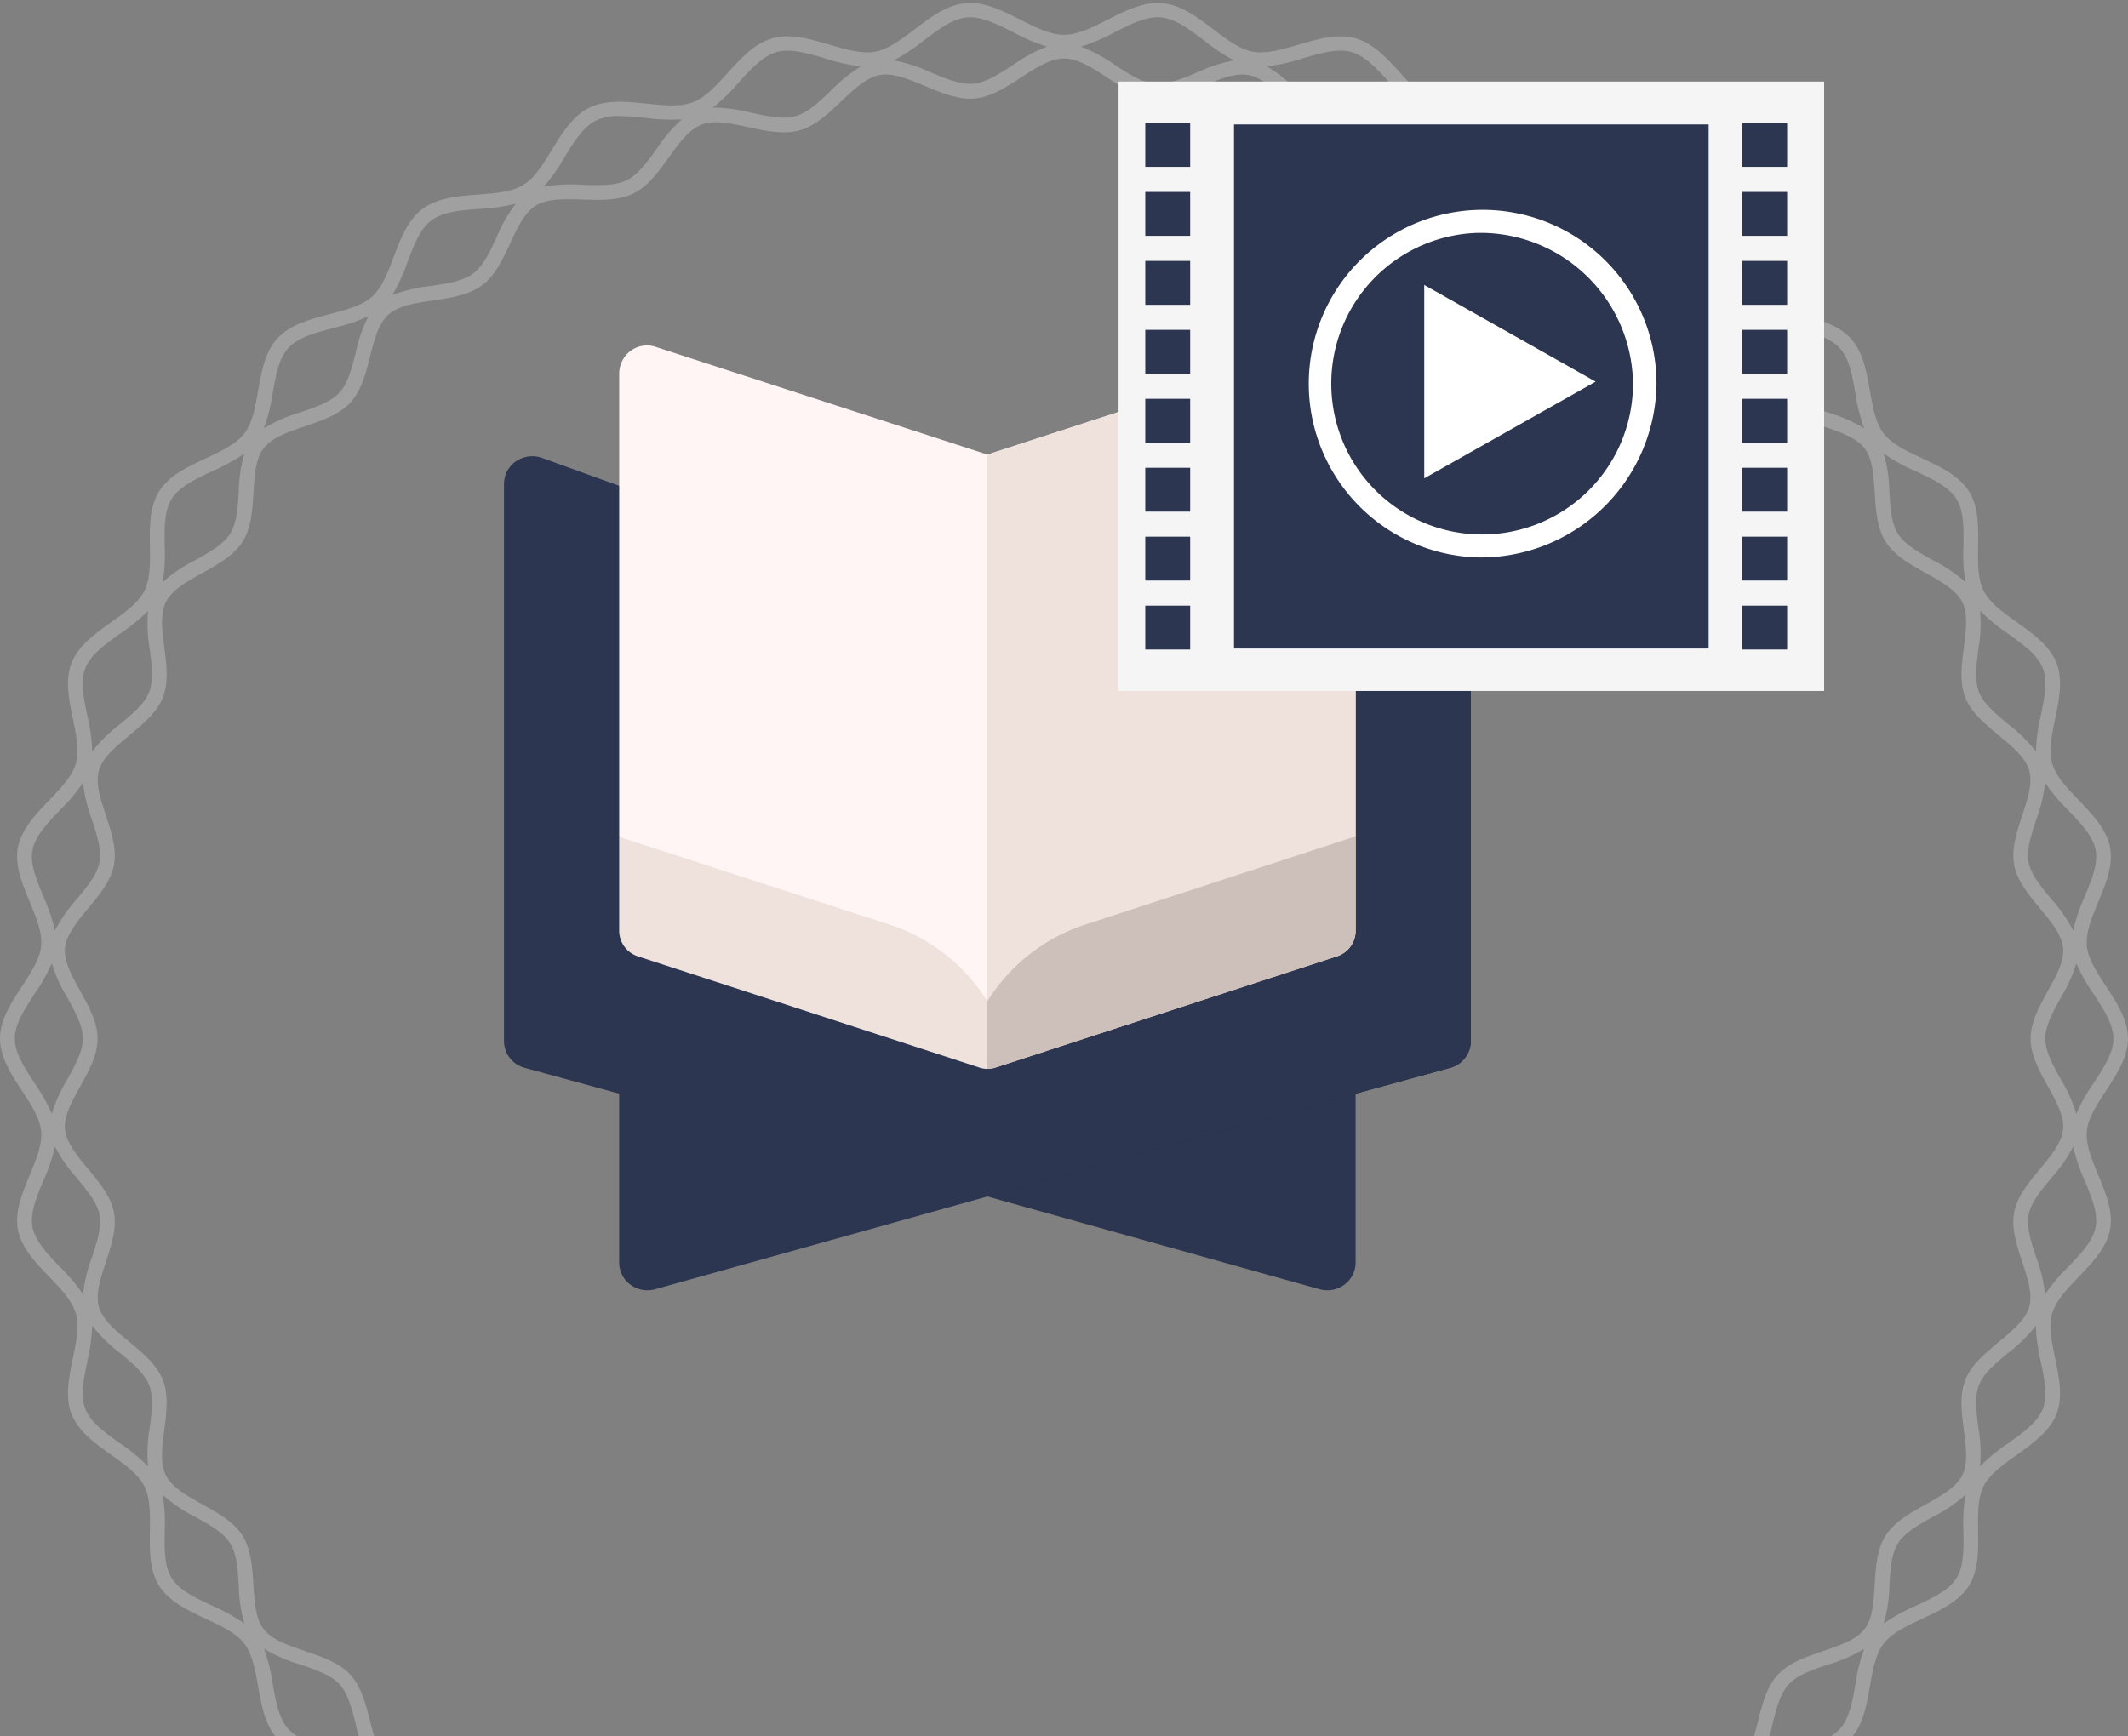 <svg xmlns="http://www.w3.org/2000/svg" xmlns:xlink="http://www.w3.org/1999/xlink" width="272" height="222" viewBox="0 0 272 222"><rect x="0" y="0" width="272" height="222" fill="#808080" stroke="none"/><defs><clipPath id="a"><rect width="272" height="222" transform="translate(1342 576)" fill="#fff" stroke="#707070" stroke-width="1"/></clipPath></defs><g transform="translate(-1342 -576)" clip-path="url(#a)"><g transform="translate(1342 576.376)"><g transform="translate(0 0)"><path d="M-3714.581-1759.031c-1.981-1-3.851-1.943-5.615-1.943s-3.634.944-5.615,1.943c-2.244,1.135-4.566,2.312-6.932,2.1-2.417-.216-4.51-1.8-6.533-3.334-1.734-1.316-3.372-2.559-5.053-2.863-1.722-.315-3.732.276-5.86.9-2.43.714-4.944,1.453-7.236.815-2.326-.645-4.08-2.582-5.775-4.451-1.458-1.611-2.837-3.132-4.437-3.74-1.627-.614-3.709-.4-5.915-.17-2.527.263-5.139.536-7.278-.509-2.154-1.053-3.512-3.264-4.823-5.407-1.133-1.849-2.2-3.6-3.668-4.486s-3.563-1.053-5.768-1.228c-2.538-.2-5.161-.4-7.072-1.811s-2.831-3.834-3.717-6.169c-.768-2.026-1.494-3.938-2.772-5.08s-3.3-1.672-5.433-2.233c-2.459-.648-5-1.316-6.619-3.052s-2.065-4.266-2.5-6.718c-.378-2.13-.733-4.142-1.781-5.5s-2.924-2.228-4.915-3.159c-2.3-1.078-4.676-2.194-5.945-4.191s-1.228-4.557-1.194-7.043c.03-2.166.058-4.212-.718-5.733s-2.447-2.708-4.225-3.981c-2.065-1.475-4.191-3-5.063-5.2-.864-2.175-.345-4.692.156-7.125.439-2.126.853-4.135.376-5.779-.468-1.611-1.885-3.093-3.391-4.66-1.749-1.825-3.56-3.714-4-6.041-.434-2.281.55-4.658,1.5-6.954.836-2.018,1.624-3.92,1.464-5.631-.155-1.661-1.271-3.367-2.451-5.177-1.38-2.111-2.805-4.3-2.805-6.669s1.425-4.563,2.805-6.669c1.18-1.808,2.3-3.515,2.451-5.177.16-1.711-.628-3.615-1.464-5.631-.95-2.3-1.933-4.668-1.5-6.953.441-2.327,2.251-4.212,4-6.041,1.5-1.568,2.923-3.05,3.391-4.661.477-1.644.065-3.651-.374-5.777-.5-2.433-1.022-4.949-.158-7.125.872-2.2,3-3.727,5.065-5.2,1.778-1.271,3.456-2.473,4.225-3.979.777-1.522.75-3.568.718-5.734-.033-2.484-.067-5.054,1.194-7.043s3.646-3.113,5.945-4.19c1.991-.933,3.871-1.814,4.915-3.159s1.4-3.365,1.779-5.5c.433-2.452.882-4.987,2.5-6.72s4.161-2.4,6.62-3.05c2.136-.562,4.151-1.093,5.433-2.236s2.005-3.052,2.772-5.076c.886-2.335,1.8-4.751,3.717-6.169s4.534-1.616,7.072-1.813c2.205-.17,4.29-.332,5.766-1.228s2.538-2.632,3.669-4.487c1.311-2.14,2.666-4.353,4.822-5.406,2.14-1.042,4.753-.773,7.28-.509,2.206.229,4.286.446,5.913-.171,1.6-.607,2.979-2.128,4.438-3.737,1.7-1.872,3.45-3.807,5.777-4.452,2.29-.636,4.8.1,7.234.817,2.126.624,4.136,1.216,5.858.9,1.682-.3,3.322-1.548,5.055-2.863,2.023-1.535,4.115-3.123,6.534-3.34,2.359-.216,4.683.965,6.932,2.1,1.981,1,3.852,1.944,5.615,1.944s3.634-.944,5.615-1.944c2.25-1.135,4.567-2.31,6.935-2.1,2.415.217,4.507,1.805,6.532,3.34,1.733,1.316,3.374,2.559,5.055,2.865,1.721.311,3.731-.279,5.858-.9,2.43-.715,4.938-1.455,7.235-.817,2.328.647,4.08,2.581,5.775,4.452,1.459,1.609,2.837,3.13,4.44,3.737,1.626.614,3.708.4,5.912.171,2.527-.263,5.141-.533,7.279.511,2.159,1.053,3.513,3.264,4.823,5.4,1.133,1.851,2.2,3.6,3.668,4.487s3.563,1.058,5.77,1.228c2.536.2,5.159.4,7.069,1.813s2.833,3.832,3.718,6.167c.767,2.024,1.494,3.939,2.772,5.078s3.3,1.675,5.433,2.236c2.458.646,5,1.316,6.62,3.05s2.065,4.266,2.5,6.72c.378,2.13.733,4.142,1.78,5.5s2.924,2.228,4.914,3.159c2.3,1.077,4.678,2.194,5.947,4.188s1.227,4.563,1.195,7.045c-.029,2.165-.057,4.212.718,5.732s2.447,2.708,4.224,3.98c2.065,1.475,4.193,3,5.065,5.2.864,2.175.345,4.692-.158,7.125-.437,2.126-.851,4.134-.375,5.777.468,1.611,1.885,3.093,3.39,4.661,1.75,1.826,3.559,3.713,4,6.042.434,2.281-.549,4.658-1.5,6.953-.833,2.018-1.624,3.92-1.464,5.631.157,1.66,1.271,3.367,2.453,5.177,1.378,2.111,2.8,4.294,2.8,6.669s-1.425,4.563-2.8,6.669c-1.182,1.807-2.3,3.51-2.453,5.177-.16,1.711.628,3.615,1.464,5.631.952,2.3,1.934,4.67,1.5,6.954-.443,2.328-2.252,4.216-4,6.041-1.5,1.567-2.922,3.049-3.39,4.66-.477,1.645-.063,3.652.375,5.779.5,2.433,1.021,4.949.158,7.125-.873,2.2-3,3.726-5.065,5.2-1.776,1.273-3.456,2.474-4.225,3.979-.776,1.522-.75,3.57-.718,5.734.033,2.485.069,5.055-1.195,7.042s-3.646,3.113-5.946,4.193c-1.991.933-3.871,1.813-4.916,3.159s-1.4,3.365-1.778,5.5c-.434,2.452-.882,4.987-2.5,6.718s-4.162,2.4-6.621,3.05c-2.134.563-4.151,1.093-5.432,2.235s-2.005,3.054-2.772,5.078c-.884,2.336-1.8,4.752-3.718,6.17s-4.533,1.616-7.069,1.811c-2.207.175-4.292.333-5.768,1.229s-2.536,2.632-3.669,4.486c-1.311,2.141-2.666,4.354-4.823,5.405-2.139,1.044-4.751.773-7.278.509-2.2-.229-4.286-.444-5.914.175-1.6.607-2.98,2.128-4.438,3.737-1.7,1.871-3.449,3.806-5.777,4.451-2.292.636-4.8-.1-7.231-.815-2.126-.626-4.135-1.217-5.86-.9-1.681.306-3.321,1.548-5.055,2.865-2.024,1.535-4.116,3.121-6.534,3.334-.187.017-.375.026-.563.026C-3710.378-1756.908-3712.512-1757.986-3714.581-1759.031Zm.865-1.636c2.1,1.062,4.09,2.06,5.9,1.9,1.87-.167,3.656-1.522,5.549-2.959a23.483,23.483,0,0,1,3.822-2.531,19.88,19.88,0,0,1-4.684-1.527c-1.975-.826-3.837-1.6-5.49-1.455-1.606.145-3.27,1.229-5.027,2.375a19.836,19.836,0,0,1-4.367,2.364A23.828,23.828,0,0,1-3713.715-1760.667Zm-24.4-1.06c1.892,1.436,3.681,2.792,5.548,2.959,1.813.16,3.8-.837,5.9-1.9a23.828,23.828,0,0,1,4.3-1.833,19.834,19.834,0,0,1-4.366-2.364c-1.761-1.147-3.422-2.231-5.027-2.375-1.655-.147-3.519.629-5.491,1.455a19.874,19.874,0,0,1-4.682,1.527,23.464,23.464,0,0,1,3.819,2.531Zm48.461-2.272c2.272.668,4.414,1.3,6.177.808,1.8-.5,3.293-2.15,4.881-3.9a23.013,23.013,0,0,1,3.315-3.205,19.837,19.837,0,0,1-4.937-.653c-2.087-.453-4.061-.877-5.655-.439-1.558.434-2.993,1.8-4.509,3.247a19.511,19.511,0,0,1-3.855,3.111,23.885,23.885,0,0,1,4.583,1.034Zm-72.129-3.093c1.585,1.75,3.084,3.4,4.88,3.9,1.764.489,3.908-.141,6.177-.808a23.921,23.921,0,0,1,4.578-1.029,19.5,19.5,0,0,1-3.853-3.11c-1.518-1.448-2.95-2.815-4.51-3.247-1.591-.444-3.563-.017-5.655.439a19.9,19.9,0,0,1-4.937.651,23.013,23.013,0,0,1,3.32,3.2Zm30.193-1.981c2.082.187,4.024,1.452,5.9,2.677,1.916,1.249,3.726,2.43,5.5,2.43s3.582-1.181,5.5-2.43c1.878-1.228,3.82-2.491,5.9-2.677,2.13-.191,4.309.718,6.405,1.6s4.069,1.7,5.758,1.391c1.731-.316,3.286-1.8,4.932-3.368,1.616-1.544,3.292-3.142,5.309-3.7,2.049-.568,4.35-.073,6.575.41s4.33.939,5.943.325c1.634-.62,2.878-2.357,4.194-4.192,1.3-1.815,2.647-3.692,4.53-4.612,1.9-.927,4.25-.853,6.528-.781s4.438.14,5.912-.755,2.379-2.828,3.327-4.866c.94-2.018,1.911-4.108,3.6-5.353s4.016-1.6,6.264-1.93,4.4-.657,5.679-1.8,1.808-3.2,2.359-5.369c.546-2.155,1.112-4.387,2.54-5.915s3.645-2.281,5.79-3.011c2.164-.735,4.2-1.429,5.258-2.789s1.178-3.462,1.313-5.69.277-4.517,1.4-6.279,3.151-2.887,5.122-3.988c1.991-1.111,3.872-2.159,4.654-3.685s.506-3.607.223-5.82-.578-4.494.191-6.431c.763-1.915,2.547-3.4,4.273-4.831,1.749-1.453,3.4-2.826,3.884-4.475.474-1.622-.186-3.625-.883-5.745s-1.42-4.32-1.028-6.37c.382-2.013,1.853-3.786,3.273-5.5,1.448-1.749,2.815-3.4,2.979-5.121.158-1.667-.864-3.51-1.944-5.465s-2.217-4-2.217-6.1,1.125-4.13,2.215-6.1c1.083-1.952,2.1-3.8,1.946-5.464-.163-1.721-1.526-3.372-2.979-5.121-1.42-1.717-2.892-3.491-3.275-5.505-.391-2.05.332-4.245,1.03-6.37s1.357-4.124.883-5.743c-.48-1.651-2.134-3.025-3.884-4.475-1.727-1.433-3.511-2.914-4.273-4.826-.768-1.937-.474-4.222-.191-6.432s.553-4.3-.223-5.818-2.663-2.579-4.654-3.69c-1.971-1.1-4.006-2.237-5.117-3.988s-1.257-4.057-1.4-6.277-.269-4.336-1.313-5.69-3.095-2.053-5.257-2.789-4.367-1.485-5.792-3.013-1.992-3.757-2.542-5.915-1.07-4.221-2.357-5.367-3.42-1.466-5.679-1.8-4.578-.684-6.264-1.93-2.656-3.334-3.6-5.353c-.947-2.038-1.842-3.964-3.327-4.866s-3.629-.827-5.914-.755-4.627.146-6.526-.781-3.232-2.8-4.531-4.61c-1.318-1.837-2.561-3.572-4.2-4.193-1.61-.614-3.714-.156-5.941.325s-4.528.98-6.575.409c-2.019-.562-3.692-2.159-5.311-3.7-1.646-1.57-3.2-3.052-4.932-3.368-1.693-.308-3.667.517-5.758,1.391s-4.272,1.788-6.4,1.6c-2.082-.187-4.023-1.454-5.9-2.677-1.917-1.25-3.726-2.432-5.5-2.432s-3.582,1.181-5.5,2.432c-1.878,1.224-3.821,2.49-5.9,2.677-2.123.195-4.3-.718-6.4-1.6s-4.064-1.7-5.757-1.391c-1.732.314-3.285,1.8-4.937,3.368-1.616,1.544-3.291,3.142-5.308,3.7-2.048.57-4.351.072-6.576-.409s-4.33-.939-5.941-.325c-1.634.62-2.879,2.357-4.194,4.192-1.3,1.815-2.647,3.691-4.531,4.612-1.9.927-4.253.853-6.526.781s-4.44-.141-5.915.755-2.377,2.826-3.321,4.864c-.94,2.018-1.911,4.11-3.6,5.353s-4.015,1.6-6.262,1.93-4.4.657-5.681,1.8-1.809,3.2-2.36,5.367-1.112,4.387-2.54,5.915-3.646,2.281-5.792,3.013c-2.162.735-4.2,1.429-5.256,2.789s-1.178,3.46-1.314,5.69-.276,4.517-1.4,6.277-3.151,2.889-5.122,3.988c-1.991,1.111-3.871,2.16-4.654,3.685s-.506,3.606-.222,5.82.579,4.493-.193,6.43c-.763,1.915-2.546,3.4-4.271,4.826-1.75,1.455-3.4,2.828-3.886,4.479-.472,1.622.186,3.624.883,5.743s1.421,4.32,1.029,6.37c-.383,2.013-1.853,3.788-3.274,5.505-1.448,1.749-2.815,3.4-2.978,5.121-.158,1.667.863,3.51,1.946,5.464s2.217,4,2.217,6.1-1.128,4.133-2.217,6.1c-1.083,1.952-2.1,3.8-1.946,5.465.163,1.721,1.526,3.372,2.978,5.121,1.42,1.717,2.891,3.491,3.274,5.5.392,2.05-.331,4.247-1.029,6.37s-1.355,4.124-.883,5.743c.482,1.651,2.136,3.026,3.886,4.475,1.725,1.433,3.509,2.914,4.271,4.826.769,1.938.477,4.223.191,6.433s-.551,4.3.224,5.817,2.663,2.581,4.654,3.692c1.975,1.1,4.006,2.235,5.117,3.986s1.256,4.059,1.4,6.279.269,4.335,1.314,5.689,3.095,2.055,5.256,2.789,4.367,1.485,5.792,3.013,1.993,3.759,2.542,5.917,1.07,4.22,2.358,5.367,3.419,1.464,5.679,1.8,4.578.682,6.264,1.93,2.656,3.334,3.6,5.358c.947,2.038,1.841,3.964,3.321,4.866s3.63.825,5.913.753,4.628-.146,6.528.783,3.232,2.8,4.531,4.61c1.315,1.837,2.56,3.572,4.2,4.193,1.616.614,3.714.156,5.942-.327s4.525-.98,6.574-.409c2.019.563,3.691,2.159,5.31,3.7,1.646,1.57,3.2,3.054,4.938,3.37,1.693.306,3.667-.519,5.757-1.391a15.783,15.783,0,0,1,5.82-1.622q.294,0,.585.028Zm64.954-2.537c2.364.245,4.593.476,6.24-.326,1.664-.812,2.821-2.7,4.046-4.7a22.624,22.624,0,0,1,2.687-3.786,19.691,19.691,0,0,1-5.013.258c-2.132-.068-4.151-.132-5.625.589-1.457.711-2.609,2.318-3.829,4.02a19.123,19.123,0,0,1-3.219,3.768q.634-.061,1.271-.059a33.7,33.7,0,0,1,3.441.241Zm-117.394-5.029c1.226,2,2.383,3.892,4.047,4.7,1.645.8,3.876.57,6.238.326a23.752,23.752,0,0,1,4.711-.182,19.087,19.087,0,0,1-3.217-3.768c-1.218-1.7-2.371-3.307-3.829-4.02s-3.49-.655-5.625-.589a19.675,19.675,0,0,1-5.012-.256,22.549,22.549,0,0,1,2.686,3.787Zm144.8-16.458c-2.109.315-4.1.614-5.41,1.579s-2.136,2.754-3.017,4.651a18.7,18.7,0,0,1-2.471,4.3,23.614,23.614,0,0,1,4.688-.678c2.37-.184,4.61-.357,6.082-1.446s2.26-3.159,3.087-5.339a22.231,22.231,0,0,1,1.945-4.226,19.639,19.639,0,0,1-4.906,1.159Zm-164.871,3.071c.829,2.183,1.611,4.247,3.087,5.339s3.713,1.262,6.083,1.446a23.5,23.5,0,0,1,4.687.676,18.777,18.777,0,0,1-2.471-4.3c-.88-1.895-1.712-3.685-3.016-4.651s-3.3-1.265-5.411-1.579a19.636,19.636,0,0,1-4.9-1.158,22.174,22.174,0,0,1,1.941,4.225Zm181.577-19.248c-2.012.686-3.915,1.332-5.018,2.515s-1.591,3.094-2.1,5.117a18.512,18.512,0,0,1-1.629,4.671,23.234,23.234,0,0,1,4.488-1.507c2.3-.606,4.472-1.178,5.717-2.513s1.63-3.5,2.035-5.791a22.045,22.045,0,0,1,1.123-4.5,19.48,19.48,0,0,1-4.611,2.009Zm-198.81,2.491c.406,2.292.791,4.456,2.035,5.791s3.42,1.908,5.719,2.515a23.291,23.291,0,0,1,4.489,1.5,18.479,18.479,0,0,1-1.63-4.672c-.514-2.023-1-3.933-2.1-5.119s-3.007-1.829-5.019-2.513a19.473,19.473,0,0,1-4.609-2.013,22.015,22.015,0,0,1,1.114,4.5Zm212.214-21.376c-1.848,1.033-3.591,2.006-4.455,3.362s-.988,3.334-1.116,5.416a18.447,18.447,0,0,1-.728,4.869,23.034,23.034,0,0,1,4.118-2.275c2.154-1.009,4.18-1.959,5.161-3.5s.942-3.726.91-6.048a22.1,22.1,0,0,1,.255-4.615,19.354,19.354,0,0,1-4.148,2.789Zm-226.019,1.823c-.031,2.323-.061,4.516.909,6.047s3.01,2.492,5.159,3.5a23.1,23.1,0,0,1,4.12,2.277,18.411,18.411,0,0,1-.727-4.87c-.127-2.084-.25-4.052-1.118-5.416s-2.6-2.33-4.455-3.36a19.361,19.361,0,0,1-4.145-2.792,22.156,22.156,0,0,1,.252,4.611Zm235.644-22.788c-1.616,1.343-3.142,2.613-3.735,4.1-.6,1.5-.346,3.463-.078,5.534a18.538,18.538,0,0,1,.2,4.887,23,23,0,0,1,3.59-2.95c1.927-1.379,3.747-2.682,4.421-4.38.664-1.673.221-3.823-.25-6.1a22.307,22.307,0,0,1-.623-4.558,19.265,19.265,0,0,1-3.533,3.467Zm-245.533,1.089c-.47,2.275-.912,4.423-.25,6.1.674,1.7,2.495,3,4.421,4.379a22.943,22.943,0,0,1,3.59,2.948,18.525,18.525,0,0,1,.2-4.885c.27-2.073.519-4.032-.078-5.536-.59-1.482-2.117-2.75-3.735-4.093a19.319,19.319,0,0,1-3.534-3.471,22.325,22.325,0,0,1-.622,4.557Zm251.025-23.428c-1.333,1.609-2.591,3.128-2.888,4.681-.305,1.593.315,3.476.971,5.469a18.743,18.743,0,0,1,1.122,4.721,22.936,22.936,0,0,1,2.944-3.5c1.637-1.708,3.181-3.321,3.524-5.119.334-1.755-.5-3.783-1.394-5.926a22.656,22.656,0,0,1-1.473-4.356,19.213,19.213,0,0,1-2.81,4.027Zm-256.644.325c-.888,2.144-1.726,4.17-1.394,5.926.343,1.8,1.885,3.411,3.524,5.119a22.925,22.925,0,0,1,2.944,3.5,18.691,18.691,0,0,1,1.123-4.72c.655-1.993,1.276-3.877.972-5.469-.3-1.553-1.554-3.071-2.888-4.681a19.219,19.219,0,0,1-2.807-4.031,22.663,22.663,0,0,1-1.476,4.349Zm257.868-23.391c-.979,1.768-1.989,3.593-1.989,5.223s1.011,3.457,1.989,5.224a18.988,18.988,0,0,1,1.98,4.4,22.78,22.78,0,0,1,2.221-3.939c1.289-1.975,2.513-3.842,2.513-5.681s-1.221-3.7-2.513-5.681a22.823,22.823,0,0,1-2.222-3.938,18.95,18.95,0,0,1-1.983,4.391Zm-259.012-.458c-1.29,1.975-2.508,3.842-2.508,5.681s1.218,3.706,2.508,5.681a22.808,22.808,0,0,1,2.221,3.937,18.977,18.977,0,0,1,1.98-4.4c.978-1.766,1.988-3.593,1.988-5.224s-1.011-3.455-1.988-5.223a18.945,18.945,0,0,1-1.98-4.395,22.9,22.9,0,0,1-2.224,3.931Zm255.873-22.313c-.656,1.992-1.276,3.876-.973,5.469.3,1.555,1.556,3.071,2.89,4.683a19.233,19.233,0,0,1,2.807,4.031,22.646,22.646,0,0,1,1.473-4.356c.889-2.147,1.728-4.171,1.394-5.926-.343-1.8-1.885-3.412-3.524-5.119a23.03,23.03,0,0,1-2.943-3.5,18.794,18.794,0,0,1-1.126,4.716Zm-252.6-1.218c-1.636,1.706-3.182,3.319-3.524,5.119-.333,1.755.506,3.78,1.394,5.926a22.674,22.674,0,0,1,1.473,4.355,19.251,19.251,0,0,1,2.807-4.03c1.334-1.609,2.592-3.128,2.888-4.683.3-1.593-.315-3.476-.971-5.469a18.71,18.71,0,0,1-1.122-4.723,22.969,22.969,0,0,1-2.949,3.5Zm7.662-22.539c-1.928,1.38-3.749,2.682-4.423,4.381-.664,1.673-.221,3.821.25,6.1a22.316,22.316,0,0,1,.622,4.563,19.307,19.307,0,0,1,3.533-3.472c1.616-1.342,3.146-2.613,3.735-4.093.6-1.5.346-3.463.08-5.534a18.471,18.471,0,0,1-.205-4.886,23.078,23.078,0,0,1-3.6,2.942Zm237.545,1.938c-.269,2.073-.519,4.032.078,5.536.59,1.48,2.119,2.75,3.735,4.093a19.3,19.3,0,0,1,3.533,3.469,22.315,22.315,0,0,1,.622-4.563c.469-2.274.914-4.422.25-6.094-.674-1.7-2.494-3-4.421-4.383a22.966,22.966,0,0,1-3.59-2.948,18.533,18.533,0,0,1-.21,4.886Zm-11.382-20.113c.128,2.084.249,4.05,1.118,5.416s2.6,2.33,4.453,3.36a19.377,19.377,0,0,1,4.147,2.794,22.173,22.173,0,0,1-.256-4.616c.034-2.324.062-4.519-.91-6.049s-3.009-2.492-5.159-3.5a23.163,23.163,0,0,1-4.119-2.275,18.446,18.446,0,0,1,.723,4.866Zm-214.378-2.6c-2.149,1.007-4.181,1.959-5.159,3.5s-.942,3.725-.911,6.047a22.123,22.123,0,0,1-.254,4.615,19.362,19.362,0,0,1,4.143-2.792c1.849-1.031,3.591-2.006,4.457-3.36s.988-3.334,1.116-5.416a18.446,18.446,0,0,1,.729-4.872,23.2,23.2,0,0,1-4.124,2.271Zm199.424-15.143c.514,2.024,1,3.935,2.1,5.119s3.006,1.829,5.018,2.515a19.416,19.416,0,0,1,4.609,2.011,22.043,22.043,0,0,1-1.122-4.5c-.405-2.292-.789-4.458-2.036-5.791s-3.417-1.908-5.717-2.513a23.282,23.282,0,0,1-4.488-1.505,18.518,18.518,0,0,1,1.628,4.663Zm-183.937-3.167c-2.3.605-4.471,1.178-5.719,2.514s-1.629,3.5-2.035,5.791a22.056,22.056,0,0,1-1.122,4.5,19.434,19.434,0,0,1,4.609-2.014c2.012-.684,3.916-1.331,5.019-2.513s1.591-3.1,2.1-5.119a18.473,18.473,0,0,1,1.629-4.671,23.319,23.319,0,0,1-4.486,1.5Zm165.923-11.611c.881,1.894,1.713,3.685,3.017,4.651s3.3,1.267,5.41,1.58a19.61,19.61,0,0,1,4.9,1.158,22.277,22.277,0,0,1-1.945-4.227c-.829-2.183-1.61-4.247-3.087-5.338s-3.712-1.262-6.082-1.446a23.579,23.579,0,0,1-4.689-.677,18.736,18.736,0,0,1,2.472,4.3Zm-147.273-3.625c-2.37.184-4.611.357-6.083,1.446s-2.258,3.159-3.087,5.34a22.224,22.224,0,0,1-1.944,4.225,19.639,19.639,0,0,1,4.9-1.157c2.11-.315,4.1-.614,5.412-1.579s2.135-2.755,3.018-4.651a18.732,18.732,0,0,1,2.468-4.3,23.488,23.488,0,0,1-4.688.67Zm141.271-2.818a22.533,22.533,0,0,1-2.687-3.786c-1.226-2-2.384-3.892-4.048-4.7-1.647-.8-3.878-.569-6.24-.325a23.785,23.785,0,0,1-4.713.181,19.109,19.109,0,0,1,3.219,3.768c1.22,1.7,2.37,3.309,3.829,4.021s3.489.655,5.623.587c.612-.019,1.23-.039,1.842-.039a14.018,14.018,0,0,1,3.175.29Zm-126.321-8.49c-1.664.812-2.821,2.7-4.047,4.7a22.518,22.518,0,0,1-2.685,3.785,19.756,19.756,0,0,1,5.013-.257c2.132.068,4.151.131,5.624-.589,1.456-.711,2.61-2.318,3.829-4.02a19.125,19.125,0,0,1,3.218-3.768,23.878,23.878,0,0,1-4.712-.181,32.213,32.213,0,0,0-3.244-.232,6.812,6.812,0,0,0-2.993.552Zm89.6-3.8c1.518,1.447,2.951,2.815,4.509,3.247,1.591.439,3.564.015,5.655-.439a19.818,19.818,0,0,1,4.938-.653,22.925,22.925,0,0,1-3.317-3.208c-1.585-1.749-3.084-3.4-4.88-3.9-1.763-.49-3.907.141-6.177.807a23.866,23.866,0,0,1-4.578,1.029,19.514,19.514,0,0,1,3.851,3.11Zm-69.782,2.808c2.089.453,4.061.877,5.656.439,1.559-.434,2.992-1.8,4.51-3.247a19.5,19.5,0,0,1,3.853-3.111,23.9,23.9,0,0,1-4.578-1.028c-2.27-.667-4.415-1.3-6.177-.807-1.8.5-3.294,2.15-4.878,3.9a23.02,23.02,0,0,1-3.321,3.208q.206-.01.413-.009a21.954,21.954,0,0,1,4.524.655Zm46.516-6.087c1.76,1.148,3.422,2.231,5.027,2.377,1.662.149,3.519-.631,5.49-1.455a19.89,19.89,0,0,1,4.683-1.527,23.494,23.494,0,0,1-3.821-2.531c-1.893-1.435-3.681-2.792-5.549-2.961-1.813-.165-3.8.839-5.9,1.9a23.846,23.846,0,0,1-4.309,1.834,19.81,19.81,0,0,1,4.375,2.361Zm-23.609.922c1.975.824,3.837,1.6,5.491,1.455,1.606-.146,3.269-1.229,5.027-2.377a19.806,19.806,0,0,1,4.369-2.363,23.849,23.849,0,0,1-4.309-1.834c-2.1-1.06-4.092-2.057-5.9-1.9-1.87.168-3.658,1.524-5.549,2.961a23.551,23.551,0,0,1-3.823,2.53,19.909,19.909,0,0,1,4.694,1.527Z" transform="translate(3856.195 2021.711)" fill="#fff" stroke="rgba(0,0,0,0)" stroke-miterlimit="10" stroke-width="1" opacity="0.25"/></g><path d="M298.468,424.893a3.686,3.686,0,0,0,3.175-.577,3.511,3.511,0,0,0,1.439-2.826v-21.6l-19.144-1.731L256.02,413.038Z" transform="translate(-129.811 -260.439)" fill="#2d3650"/><path d="M315.178,138.215a3.554,3.554,0,0,0,2.627-3.4V63.561a3.517,3.517,0,0,0-1.559-2.91,3.692,3.692,0,0,0-3.334-.4L293.971,67.1H256.018v87.567l47.064-13.144Z" transform="translate(-129.811 -2.071)" fill="#1f2840"/><path d="M61.018,422.01a3.511,3.511,0,0,0,1.439,2.826,3.686,3.686,0,0,0,3.175.577l42.451-11.855L80.74,398.845l-19.722,1.57Z" transform="translate(18.125 -260.96)" fill="#2d3650"/><path d="M122.033,60.654a3.67,3.67,0,0,0-3.334-.4L99.758,67.1H23.849L4.908,60.249a3.692,3.692,0,0,0-3.331.407A3.517,3.517,0,0,0,.019,63.563v71.251a3.554,3.554,0,0,0,2.627,3.4l12.1,3.311,47.064,13.144,47.064-13.144,12.1-3.311a3.554,3.554,0,0,0,2.627-3.4V63.563a3.523,3.523,0,0,0-1.559-2.91Z" transform="translate(64.402 -2.071)" fill="#2d3650"/><path d="M153.625.645A3.56,3.56,0,0,0,150.368.22L108.082,13.952,65.8.22a3.532,3.532,0,0,0-3.258.425,3.66,3.66,0,0,0-1.521,2.9V62.834L108.082,87.4l47.064-24.63V3.548a3.66,3.66,0,0,0-1.521-2.9Z" transform="translate(18.125 43.79)" fill="#fff5f5"/><path d="M303.081,3.548a3.66,3.66,0,0,0-1.521-2.9A3.56,3.56,0,0,0,298.3.221L256.017,13.952V87.4l47.064-24.63Z" transform="translate(-129.81 43.789)" fill="#efe2dd"/><path d="M120.681,277.291a23.24,23.24,0,0,0-12.6,9.837,23.239,23.239,0,0,0-12.6-9.837L61.018,266.108v11.961A3.45,3.45,0,0,0,63.48,281.4l43.448,14.155a3.262,3.262,0,0,0,2.317,0L152.694,281.4a3.45,3.45,0,0,0,2.462-3.326V266.037Z" transform="translate(18.125 -159.484)" fill="#efe2dd"/><path d="M300.617,281.4a3.451,3.451,0,0,0,2.462-3.326V266.037l-34.465,11.254a23.239,23.239,0,0,0-12.6,9.837v8.635a3.338,3.338,0,0,0,1.158-.212Z" transform="translate(-129.811 -159.484)" fill="#cdbfba"/><g transform="translate(142.972 10.048)"><rect width="90.188" height="77.918" fill="#f5f5f5"/><g transform="translate(14.758 5.487)"><rect width="60.667" height="67.006" fill="#2d3650"/></g><g transform="translate(3.416 5.298)"><rect width="5.738" height="5.611" fill="#2d3650"/><rect width="5.738" height="5.609" transform="translate(0 8.818)" fill="#2d3650"/><rect width="5.738" height="5.613" transform="translate(0 17.634)" fill="#2d3650"/><rect width="5.738" height="5.609" transform="translate(0 26.449)" fill="#2d3650"/><rect width="5.738" height="5.609" transform="translate(0 35.265)" fill="#2d3650"/><rect width="5.738" height="5.606" transform="translate(0 44.083)" fill="#2d3650"/><rect width="5.738" height="5.608" transform="translate(0 52.894)" fill="#2d3650"/><rect width="5.738" height="5.611" transform="translate(0 61.712)" fill="#2d3650"/><g transform="translate(76.304)"><rect width="5.738" height="5.611" fill="#2d3650"/><rect width="5.738" height="5.609" transform="translate(0 8.818)" fill="#2d3650"/><rect width="5.738" height="5.613" transform="translate(0 17.634)" fill="#2d3650"/><rect width="5.738" height="5.609" transform="translate(0 26.449)" fill="#2d3650"/><rect width="5.738" height="5.609" transform="translate(0 35.265)" fill="#2d3650"/><rect width="5.738" height="5.606" transform="translate(0 44.083)" fill="#2d3650"/><rect width="5.738" height="5.608" transform="translate(0 52.894)" fill="#2d3650"/><rect width="5.738" height="5.611" transform="translate(0 61.712)" fill="#2d3650"/></g></g><g transform="translate(23.301 16.411)"><path d="M1782,1419.139v-12.362l10.952,6.179,10.952,6.182-10.952,6.182L1782,1431.5Z" transform="translate(-1766.228 -1397.18)" fill="#fff"/><path d="M1745.363,1414.248a22.223,22.223,0,1,1,22.729-22.219,22.478,22.478,0,0,1-22.729,22.219Zm0-41.5a19.284,19.284,0,1,0,19.726,19.279A19.5,19.5,0,0,0,1745.363,1372.751Z" transform="translate(-1722.633 -1369.813)" fill="#fff"/></g></g></g></g></svg>